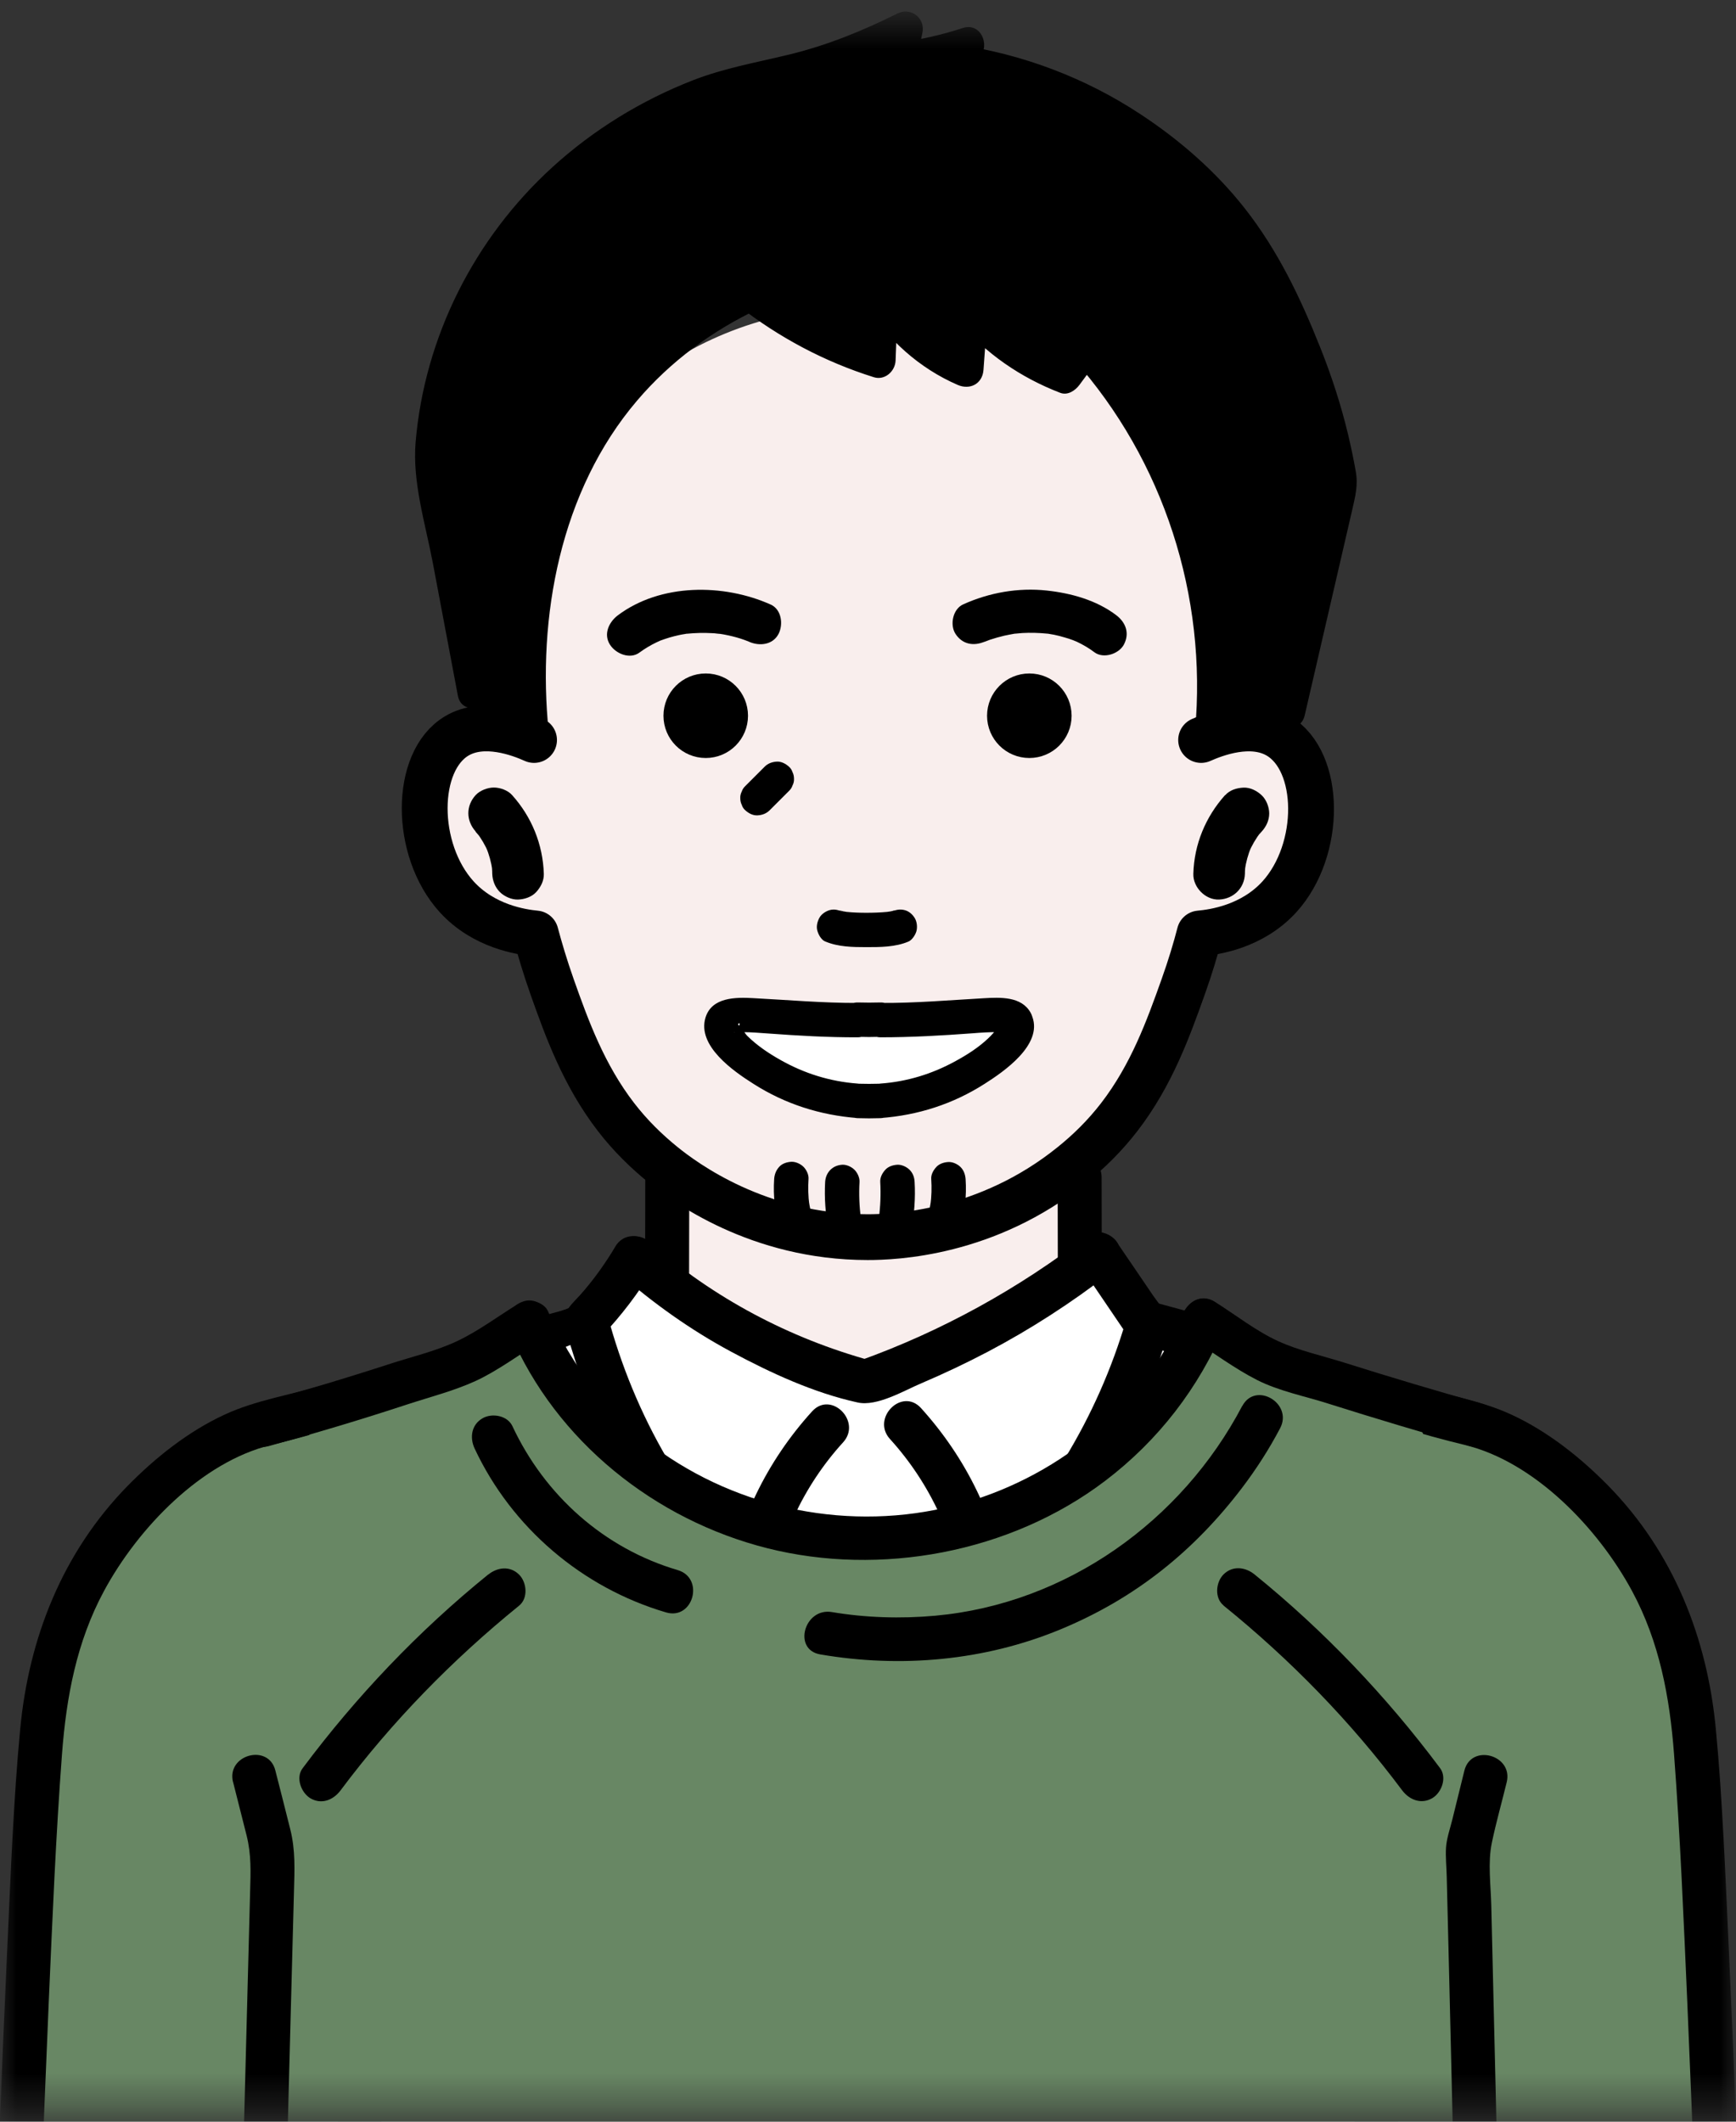 <svg width="54" height="66" viewBox="0 0 54 66" fill="none" xmlns="http://www.w3.org/2000/svg">
<rect x="0" y="0" width="54" height="66" fill="#333333" stroke="none"/>
<mask id="mask0_99_47843" style="mask-type:alpha" maskUnits="userSpaceOnUse" x="0" y="0" width="54" height="66">
<rect y="0.586" width="54" height="65" fill="#D9D9D9"/>
</mask>
<g mask="url(#mask0_99_47843)">
<path d="M-0.744 114.74C-0.631 102.916 -0.315 90.77 0.238 78.317C0.583 70.546 1.009 62.901 1.507 55.392C1.383 54.257 1.26 51.598 2.802 48.991C3.736 47.409 4.915 46.474 5.486 46.031C7.14 44.739 8.784 44.172 9.795 43.907C9.541 46.63 9.446 49.951 9.802 53.7C10.13 57.137 10.755 60.137 11.435 62.614C10.766 78.35 10.097 99.632 9.428 115.369C8.777 115.452 8.053 115.518 7.268 115.55C6.089 115.598 5.198 115.55 4.733 115.529C2.518 115.409 0.481 115.016 -0.744 114.743V114.74Z" fill="#688764"/>
<path d="M10.119 43.066C9.082 43.387 7.973 43.547 6.987 44.005C5.86 44.525 4.834 45.34 3.969 46.223C1.947 48.289 0.892 50.955 0.627 53.802C0.416 56.028 0.336 58.268 0.23 60.501C0.038 64.68 -0.119 68.858 -0.264 73.037C-0.468 78.834 -0.642 84.635 -0.806 90.431C-1.01 97.574 -1.188 104.717 -1.355 111.859C-1.377 112.819 -1.399 113.783 -1.421 114.743C-1.439 115.62 -0.075 115.62 -0.057 114.743C0.107 107.531 0.285 100.32 0.485 93.112C0.649 87.195 0.823 81.281 1.023 75.365C1.172 70.99 1.329 66.611 1.518 62.239C1.631 59.679 1.736 57.115 1.929 54.559C2.063 52.795 2.38 51.078 3.234 49.493C4.3 47.518 6.278 45.474 8.431 44.95C9.122 44.783 9.81 44.594 10.486 44.383C11.322 44.125 10.966 42.808 10.122 43.066H10.119Z" fill="black"/>
<path d="M10.657 62.709C10.337 69.324 10.13 75.946 9.912 82.565C9.664 90.082 9.435 97.603 9.166 105.12C9.042 108.535 8.915 111.954 8.748 115.369L9.432 114.685C6.082 115.1 2.729 114.809 -0.559 114.081C-1.413 113.892 -1.78 115.209 -0.922 115.398C2.478 116.147 5.966 116.482 9.428 116.049C9.81 116.002 10.09 115.772 10.112 115.365C10.432 108.75 10.639 102.127 10.857 95.508C11.104 87.991 11.334 80.471 11.603 72.953C11.726 69.538 11.854 66.12 12.021 62.705C12.065 61.829 10.701 61.829 10.657 62.705V62.709Z" fill="black"/>
<g clip-path="url(#clip0_99_47843)">
<path d="M54.745 114.74C54.632 102.916 54.316 90.77 53.763 78.317C53.418 70.546 52.992 62.901 52.494 55.392C52.618 54.257 52.741 51.598 51.199 48.991C50.265 47.409 49.086 46.474 48.515 46.031C46.861 44.739 45.217 44.172 44.206 43.907C44.46 46.63 44.555 49.951 44.199 53.7C43.871 57.137 43.246 60.137 42.566 62.614C43.235 78.35 43.904 99.632 44.573 115.369C45.224 115.452 45.948 115.518 46.733 115.55C47.912 115.598 48.803 115.55 49.268 115.529C51.483 115.409 53.52 115.016 54.745 114.743V114.74Z" fill="#688764"/>
<path d="M43.882 43.066C44.919 43.387 46.028 43.547 47.014 44.005C48.141 44.525 49.166 45.34 50.032 46.223C52.054 48.289 53.109 50.955 53.374 53.802C53.585 56.028 53.665 58.268 53.771 60.501C53.963 64.68 54.12 68.858 54.265 73.037C54.469 78.834 54.643 84.635 54.807 90.431C55.011 97.574 55.189 104.717 55.356 111.859C55.378 112.819 55.4 113.783 55.422 114.743C55.44 115.62 54.076 115.62 54.058 114.743C53.894 107.531 53.716 100.32 53.516 93.112C53.352 87.195 53.178 81.281 52.978 75.365C52.829 70.99 52.672 66.611 52.483 62.239C52.37 59.679 52.265 57.115 52.072 54.559C51.938 52.795 51.621 51.078 50.767 49.493C49.701 47.518 47.723 45.474 45.57 44.95C44.879 44.783 44.191 44.594 43.515 44.383C42.678 44.125 43.035 42.808 43.879 43.066H43.882Z" fill="black"/>
<path d="M43.344 62.709C43.664 69.324 43.871 75.946 44.089 82.565C44.337 90.082 44.566 97.603 44.835 105.12C44.959 108.535 45.086 111.954 45.253 115.369L44.569 114.685C47.919 115.1 51.272 114.809 54.559 114.081C55.414 113.892 55.782 115.209 54.923 115.398C51.523 116.147 48.035 116.482 44.573 116.049C44.191 116.002 43.911 115.772 43.889 115.365C43.569 108.75 43.362 102.127 43.144 95.508C42.897 87.991 42.667 80.471 42.398 72.953C42.275 69.538 42.147 66.12 41.98 62.705C41.936 61.829 43.3 61.829 43.344 62.705V62.709Z" fill="black"/>
</g>
<path d="M20.774 35.524C20.88 37.248 20.989 38.971 21.094 40.699C23.036 41.601 24.975 42.499 26.917 43.401C29.059 42.376 31.201 41.346 33.343 40.321C33.386 38.688 33.426 37.055 33.47 35.422C29.237 35.458 25.004 35.491 20.77 35.528L20.774 35.524Z" fill="#F9EEED"/>
<path d="M32.899 36.629C32.899 37.95 32.907 39.27 32.907 40.59C32.907 40.888 33.118 41.168 33.409 41.248C34.841 41.637 36.274 42.026 37.707 42.416C38.555 42.645 38.918 41.332 38.071 41.099C36.638 40.71 35.205 40.321 33.772 39.932L34.274 40.59C34.274 39.27 34.267 37.95 34.267 36.629C34.267 35.753 32.899 35.749 32.903 36.629H32.899Z" fill="black"/>
<path d="M20.072 36.629C20.072 37.95 20.065 39.27 20.065 40.59L20.567 39.932C19.134 40.321 17.701 40.71 16.268 41.099C15.421 41.328 15.781 42.645 16.632 42.416C18.065 42.026 19.498 41.637 20.931 41.248C21.221 41.168 21.429 40.888 21.433 40.59C21.433 39.27 21.44 37.95 21.44 36.629C21.44 35.753 20.08 35.749 20.076 36.629H20.072Z" fill="black"/>
<path d="M18.664 40.739C19.104 40.306 19.548 39.87 19.988 39.437C22.297 40.623 24.607 41.805 26.916 42.99C29.338 41.666 31.76 40.346 34.182 39.023C34.535 39.561 34.891 40.099 35.244 40.637C35.71 40.914 36.172 41.19 36.637 41.466C35.961 43.827 35.288 46.187 34.611 48.547C29.844 48.667 25.076 48.787 20.308 48.907C19.093 46.332 17.879 43.758 16.664 41.183L18.664 40.746V40.739Z" fill="white"/>
<path d="M33.594 39.364C34.096 40.103 34.598 40.844 35.1 41.583L35.031 41.059C34.136 44.103 32.463 46.849 30.165 49.038L31.303 49.34C30.994 47.267 30.055 45.354 28.648 43.801C28.055 43.15 27.095 44.118 27.684 44.765C28.943 46.151 29.714 47.856 29.99 49.7C30.07 50.235 30.794 50.318 31.128 50.002C32.783 48.427 34.165 46.562 35.158 44.503C35.572 43.648 35.929 42.761 36.212 41.852C36.285 41.626 36.387 41.386 36.354 41.15C36.311 40.841 36.045 40.557 35.871 40.306C35.503 39.764 35.136 39.222 34.765 38.681C34.274 37.957 33.092 38.641 33.587 39.368L33.594 39.364Z" fill="black"/>
<path d="M19.141 38.779C18.818 39.317 18.458 39.823 18.039 40.292C17.832 40.525 17.556 40.739 17.556 41.081C17.556 41.343 17.683 41.637 17.756 41.885C18.119 43.092 18.603 44.267 19.189 45.383C20.112 47.147 21.331 48.736 22.782 50.104C23.116 50.42 23.84 50.34 23.92 49.802C24.196 47.958 24.967 46.249 26.226 44.867C26.815 44.219 25.855 43.252 25.262 43.903C23.855 45.452 22.916 47.369 22.607 49.442L23.745 49.14C21.367 46.9 19.738 44.056 18.894 40.903L18.719 41.565C19.327 40.925 19.861 40.223 20.316 39.466C20.77 38.71 19.592 38.026 19.138 38.779H19.141Z" fill="black"/>
<path d="M33.837 38.43C31.684 40.088 29.291 41.412 26.734 42.328H27.098C24.556 41.63 22.192 40.379 20.21 38.637C19.552 38.059 18.584 39.019 19.246 39.601C20.316 40.539 21.479 41.368 22.73 42.041C23.981 42.714 25.316 43.328 26.676 43.627C27.284 43.761 28.116 43.259 28.666 43.027C29.367 42.728 30.058 42.401 30.735 42.045C32.066 41.343 33.331 40.525 34.521 39.604C34.815 39.379 34.964 39.019 34.764 38.67C34.601 38.383 34.124 38.201 33.83 38.426L33.837 38.43Z" fill="black"/>
<path d="M15.945 42.71C16.345 42.481 16.759 42.27 17.177 42.077C17.279 42.03 17.381 41.986 17.483 41.943C17.37 41.99 17.556 41.914 17.574 41.907C17.617 41.888 17.661 41.87 17.708 41.852C17.93 41.765 18.156 41.685 18.381 41.605C18.65 41.514 18.858 41.226 18.763 40.932C18.676 40.663 18.381 40.452 18.09 40.55C17.156 40.866 16.246 41.27 15.388 41.761C15.141 41.903 15.035 42.263 15.192 42.507C15.348 42.75 15.672 42.856 15.937 42.703L15.945 42.71Z" fill="black"/>
<path d="M38.452 41.906C37.594 41.416 36.689 41.012 35.75 40.695C35.481 40.605 35.143 40.801 35.078 41.077C35.008 41.379 35.168 41.652 35.459 41.75C35.685 41.826 35.91 41.906 36.132 41.997C36.176 42.016 36.219 42.034 36.267 42.052C36.285 42.059 36.47 42.136 36.358 42.088C36.459 42.132 36.561 42.175 36.663 42.223C37.085 42.412 37.496 42.627 37.896 42.856C38.143 42.998 38.503 42.921 38.642 42.659C38.78 42.397 38.711 42.063 38.445 41.914L38.452 41.906Z" fill="black"/>
<path d="M46.147 52.562C46.151 52.191 46.144 51.809 46.114 51.406C46.013 49.944 45.685 48.845 45.333 47.62C44.954 46.314 44.54 45.245 44.212 44.474C43.554 44.216 42.867 43.914 42.161 43.561C40.252 42.608 38.681 41.521 37.426 40.499C37.215 40.692 37.004 40.888 36.794 41.081C35.201 45.194 31.215 47.903 26.832 47.86C22.552 47.816 18.693 45.158 17.111 41.15C16.959 40.932 16.81 40.717 16.657 40.499C15.319 41.532 13.686 42.605 11.744 43.561C11.038 43.907 10.354 44.208 9.692 44.474C9.362 45.245 8.951 46.314 8.572 47.62C8.216 48.845 7.892 49.944 7.79 51.406C7.761 51.806 7.754 52.191 7.758 52.558C7.772 53.828 7.9 54.857 8.02 55.541C8.118 56.093 8.263 56.788 8.5 57.577L7.623 87.013C7.867 91.519 7.31 93.668 6.714 94.796C6.714 94.796 5.841 96.439 6.118 97.952C6.161 98.196 6.248 98.498 6.474 98.781C6.979 99.414 7.809 99.472 8.041 99.483L7.874 105.484C13.358 106.651 20.399 107.63 28.596 107.491C35.437 107.379 41.405 106.513 46.253 105.484L46.085 99.483C46.285 99.421 47.1 99.152 47.62 98.305C48.082 97.552 48.024 96.81 47.998 96.581C47.489 93.239 46.984 89.897 46.474 86.551C46.205 76.859 45.936 67.167 45.671 57.472C45.762 56.639 45.838 55.973 45.889 55.541C46.067 54.013 46.14 53.457 46.151 52.558L46.147 52.562Z" fill="#688764"/>
<path d="M15.875 41.495C17.304 44.834 20.374 47.282 23.872 48.162C27.371 49.042 31.415 48.314 34.375 46.067C36.03 44.809 37.288 43.179 38.096 41.263C38.241 40.921 37.939 40.517 37.619 40.423C37.226 40.31 36.921 40.561 36.779 40.899C35.524 43.881 32.782 46.038 29.684 46.834C26.476 47.656 22.992 46.972 20.334 45.001C18.883 43.925 17.762 42.463 17.053 40.804C16.908 40.463 16.413 40.394 16.119 40.561C15.766 40.761 15.73 41.157 15.875 41.495Z" fill="black"/>
<path d="M46.148 43.681C44.693 43.27 43.249 42.841 41.809 42.386C41.14 42.175 40.405 42.015 39.769 41.724C39.078 41.412 38.427 40.895 37.787 40.495C37.041 40.03 36.354 41.208 37.1 41.674C37.754 42.084 38.409 42.575 39.096 42.925C39.783 43.274 40.587 43.43 41.296 43.656C42.788 44.128 44.286 44.576 45.788 45.001C46.635 45.241 46.995 43.925 46.151 43.685L46.148 43.681Z" fill="black"/>
<path d="M8.322 44.994C9.78 44.594 11.232 44.161 12.668 43.688C13.366 43.459 14.119 43.267 14.788 42.961C15.457 42.656 16.152 42.139 16.81 41.735C17.556 41.277 16.872 40.099 16.123 40.557C15.494 40.943 14.865 41.419 14.199 41.728C13.534 42.037 12.824 42.201 12.152 42.419C10.766 42.87 9.366 43.288 7.962 43.674C7.118 43.907 7.475 45.223 8.326 44.99L8.322 44.994Z" fill="black"/>
<path d="M7.252 55.442C7.391 55.995 7.533 56.548 7.671 57.097C7.82 57.694 7.798 58.235 7.78 58.846C7.747 60.054 7.718 61.261 7.685 62.472C7.623 64.829 7.562 67.185 7.5 69.538C7.383 73.964 7.314 78.394 7.158 82.823C7.063 85.46 6.947 88.1 6.685 90.73C6.642 91.155 6.594 91.581 6.54 92.006C6.536 92.046 6.529 92.082 6.525 92.123C6.5 92.312 6.547 91.977 6.518 92.162C6.507 92.235 6.5 92.304 6.489 92.377C6.463 92.559 6.434 92.741 6.405 92.926C6.321 93.435 6.223 93.945 6.096 94.446C5.954 95.007 5.74 95.545 5.594 96.101C5.365 96.97 5.263 97.956 5.67 98.789C6.121 99.712 7.078 100.069 8.038 100.167L7.354 99.483C7.271 101.483 7.271 103.484 7.187 105.484C7.176 105.768 7.405 106.08 7.689 106.142C17.894 108.31 28.447 108.768 38.798 107.437C41.358 107.106 43.904 106.677 46.428 106.142C46.708 106.084 46.94 105.768 46.929 105.484C46.846 103.484 46.846 101.483 46.762 99.483L46.26 100.142C47.028 99.843 47.704 99.407 48.162 98.712C48.679 97.927 48.748 96.952 48.613 96.047C48.515 95.367 48.26 94.737 48.075 94.079C47.951 93.628 47.849 93.17 47.766 92.712C47.711 92.413 47.664 92.112 47.62 91.81C47.606 91.719 47.595 91.632 47.584 91.541C47.566 91.41 47.584 91.53 47.584 91.555C47.577 91.497 47.569 91.439 47.562 91.384C47.537 91.181 47.511 90.977 47.489 90.77C47.22 88.38 47.1 85.976 47.002 83.576C46.831 79.39 46.769 75.201 46.667 71.015C46.606 68.429 46.544 65.843 46.482 63.254C46.449 61.93 46.42 60.606 46.388 59.283C46.373 58.643 46.275 57.944 46.406 57.319C46.537 56.693 46.715 56.068 46.867 55.442C47.078 54.591 45.762 54.228 45.551 55.079C45.424 55.591 45.297 56.101 45.173 56.613C45.104 56.89 44.998 57.192 44.98 57.475C44.962 57.759 44.995 58.079 45.002 58.377C45.031 59.519 45.056 60.661 45.086 61.807C45.14 64.091 45.195 66.378 45.249 68.662C45.351 72.982 45.424 77.303 45.569 81.62C45.66 84.296 45.769 86.977 46.017 89.646C46.144 91.039 46.297 92.439 46.609 93.806C46.704 94.221 46.817 94.632 46.951 95.036C47.162 95.672 47.355 96.312 47.315 96.992C47.268 97.872 46.704 98.509 45.9 98.821C45.627 98.927 45.387 99.16 45.398 99.48C45.482 101.48 45.482 103.48 45.566 105.48L46.068 104.822C36.023 106.957 25.633 107.379 15.446 106.084C12.966 105.768 10.5 105.342 8.053 104.822L8.554 105.48C8.638 103.48 8.638 101.48 8.722 99.48C8.736 99.083 8.394 98.836 8.038 98.796C5.841 98.57 7.092 96.076 7.427 94.737C7.743 93.468 7.9 92.159 8.034 90.861C8.725 84.151 8.66 77.357 8.834 70.622C8.904 68.025 8.969 65.429 9.038 62.828C9.074 61.501 9.107 60.17 9.144 58.843C9.162 58.17 9.194 57.552 9.027 56.897C8.874 56.29 8.722 55.682 8.565 55.075C8.351 54.224 7.034 54.584 7.249 55.439L7.252 55.442Z" fill="black"/>
<path d="M14.762 45.056C15.915 47.522 18.111 49.391 20.719 50.158C21.563 50.405 21.923 49.093 21.083 48.842C18.795 48.169 16.948 46.521 15.94 44.365C15.784 44.03 15.304 43.947 15.006 44.121C14.664 44.321 14.606 44.718 14.762 45.056Z" fill="black"/>
<path d="M38.642 43.732C36.758 47.321 33.168 49.889 29.095 50.26C28.022 50.358 26.91 50.322 25.877 50.147C25.018 50.002 24.651 51.315 25.513 51.464C28.022 51.893 30.619 51.664 32.979 50.689C35.34 49.714 37.158 48.223 38.634 46.285C39.078 45.7 39.478 45.078 39.82 44.427C40.227 43.652 39.053 42.961 38.642 43.739V43.732Z" fill="black"/>
<path d="M38.059 49.944C40.136 51.624 42.016 53.551 43.616 55.693C43.838 55.988 44.206 56.137 44.551 55.937C44.842 55.766 45.017 55.3 44.795 55.002C43.122 52.762 41.194 50.736 39.023 48.976C38.736 48.743 38.34 48.696 38.059 48.976C37.819 49.216 37.772 49.707 38.059 49.94V49.944Z" fill="black"/>
<path d="M15.184 48.98C13.013 50.74 11.086 52.766 9.413 55.006C9.191 55.3 9.366 55.766 9.657 55.941C10.006 56.144 10.369 55.991 10.591 55.697C12.191 53.555 14.072 51.631 16.148 49.947C16.435 49.714 16.388 49.224 16.148 48.983C15.864 48.7 15.472 48.751 15.184 48.983V48.98Z" fill="black"/>
<path d="M37.965 22.752C38.371 21.875 39.158 19.833 38.649 17.403C37.897 13.832 34.886 12.04 33.724 11.352C30.107 9.2 24.669 8.616 20.561 11.459C19.859 11.944 17.211 13.839 16.277 17.467C15.575 20.19 16.203 22.467 16.527 23.415C15.39 22.926 14.834 23.172 14.638 23.293C13.416 24.024 13.437 27.174 15.087 28.443C15.771 28.97 16.566 29.045 17.036 29.045C17.585 31.824 18.715 33.706 19.463 34.746C20.083 35.612 20.724 36.485 21.875 37.234C23.85 38.513 25.874 38.492 27.014 38.477C28.04 38.467 30.916 38.431 33.364 36.4C34.512 35.448 35.121 34.422 35.581 33.635C36.782 31.578 37.141 29.626 37.263 28.443C37.448 28.425 39.351 28.225 40.199 26.632C40.83 25.449 40.837 23.578 39.75 22.894C39.091 22.481 38.285 22.663 37.961 22.752H37.965Z" fill="#F9EEED"/>
<path d="M38.108 24.733C37.498 25.414 37.145 26.269 37.12 27.181C37.106 27.602 37.498 28.001 37.922 27.983C38.368 27.962 38.71 27.63 38.724 27.181C38.724 27.074 38.735 26.964 38.749 26.857L38.721 27.071C38.756 26.821 38.824 26.575 38.92 26.344L38.838 26.536C38.938 26.301 39.066 26.08 39.223 25.877L39.098 26.041C39.145 25.98 39.191 25.923 39.244 25.87C39.387 25.713 39.48 25.52 39.48 25.303C39.48 25.107 39.39 24.872 39.244 24.737C39.098 24.601 38.892 24.491 38.678 24.501C38.464 24.512 38.254 24.576 38.111 24.737L38.108 24.733Z" fill="black"/>
<path d="M14.792 25.87C14.842 25.927 14.892 25.984 14.938 26.041L14.813 25.877C14.97 26.08 15.098 26.301 15.198 26.536L15.116 26.344C15.213 26.579 15.28 26.821 15.316 27.071L15.287 26.857C15.302 26.964 15.312 27.071 15.312 27.181C15.319 27.391 15.398 27.598 15.547 27.748C15.686 27.887 15.915 27.99 16.114 27.983C16.314 27.976 16.538 27.904 16.681 27.748C16.823 27.591 16.923 27.395 16.916 27.181C16.887 26.265 16.538 25.41 15.929 24.733C15.797 24.583 15.555 24.498 15.362 24.498C15.17 24.498 14.931 24.587 14.796 24.733C14.489 25.068 14.496 25.531 14.796 25.866L14.792 25.87Z" fill="black"/>
<path d="M16.612 23.019C16.177 22.823 15.051 22.392 14.21 22.891C12.878 23.682 12.878 26.433 14.203 27.894C15.044 28.82 16.209 28.995 16.662 29.038C16.787 29.508 16.954 30.075 17.179 30.712C17.635 31.999 18.159 33.446 19.16 34.746C19.602 35.32 20.104 35.812 20.632 36.239C21.273 36.756 23.575 38.484 26.989 38.484C27.812 38.484 30.688 38.385 33.346 36.239C33.877 35.812 34.376 35.32 34.818 34.746C35.819 33.446 36.34 31.999 36.799 30.712C37.027 30.075 37.195 29.508 37.316 29.038C37.765 28.998 38.948 28.831 39.8 27.894C41.122 26.433 41.107 23.682 39.764 22.891C38.916 22.392 37.793 22.827 37.362 23.019" stroke="black" stroke-width="1.425" stroke-linecap="round" stroke-linejoin="round"/>
<path d="M38.246 22.741C38.652 18.269 37.138 13.779 34.159 10.433C33.909 10.151 33.51 10.283 33.318 10.54C33.097 10.839 32.876 11.139 32.655 11.438L33.257 11.192C32.202 10.786 31.301 10.105 30.574 9.246C30.25 8.861 29.694 9.204 29.662 9.624C29.615 10.255 29.569 10.882 29.523 11.513L30.328 11.049C29.305 10.604 28.453 9.888 27.862 8.936C27.58 8.48 26.886 8.676 26.864 9.207C26.839 9.877 26.814 10.547 26.789 11.217L27.466 10.7C26.116 10.276 24.844 9.624 23.725 8.755C23.518 8.594 23.315 8.559 23.076 8.673C20.503 9.884 18.422 11.958 17.25 14.556C16.359 16.523 15.949 18.675 15.917 20.828C15.906 21.476 15.935 22.128 15.999 22.773C16.063 23.418 17.14 23.457 17.068 22.773C16.701 19.192 17.432 15.265 19.812 12.468C20.86 11.235 22.16 10.283 23.618 9.595L22.969 9.514C24.238 10.501 25.645 11.252 27.181 11.734C27.523 11.841 27.844 11.552 27.858 11.217C27.883 10.547 27.908 9.877 27.933 9.207L26.936 9.478C27.616 10.575 28.6 11.456 29.786 11.972C30.168 12.14 30.559 11.944 30.592 11.509C30.638 10.878 30.684 10.251 30.73 9.62L29.818 9.998C30.666 11.003 31.746 11.744 32.975 12.218C33.211 12.311 33.446 12.15 33.578 11.972C33.799 11.673 34.02 11.374 34.241 11.074L33.4 11.181C36.2 14.328 37.555 18.547 37.173 22.734C37.113 23.418 38.182 23.415 38.242 22.734L38.246 22.741Z" fill="black"/>
<path d="M32.135 2.504C31.422 2.251 30.325 1.941 28.885 1.859C28.568 1.574 28.255 1.286 27.938 1C27.157 1.314 25.978 1.77 24.524 2.255C22.175 3.039 21.477 3.11 20.472 3.566C19.285 4.104 17.732 5.152 16.274 7.4C15.619 8.395 14.892 9.695 14.296 11.292C13.865 12.443 13.595 13.508 13.42 14.431C13.816 17.082 14.211 19.733 14.607 22.388C15.17 22.328 15.729 22.271 16.292 22.21C16.224 21.408 16.214 20.443 16.342 19.381C16.42 18.747 16.627 17.464 17.244 15.949C17.589 15.098 18.227 13.576 19.66 12.04C21.014 10.59 22.475 9.77 23.472 9.321C24.73 9.952 25.985 10.586 27.243 11.217C27.296 10.718 27.349 10.216 27.403 9.717C28.269 10.315 29.135 10.914 30.001 11.509C30.036 11.049 30.068 10.593 30.104 10.134C31.066 10.736 32.032 11.338 32.994 11.94C33.251 11.562 33.504 11.181 33.76 10.803C35.007 12.186 35.766 13.512 36.226 14.46C36.465 14.955 37.463 17.082 37.744 20.093C37.833 21.056 37.826 21.861 37.801 22.427C38.485 22.527 39.166 22.627 39.85 22.727C40.449 20.24 41.051 17.752 41.65 15.265C41.518 14.584 41.276 13.544 40.827 12.329C40.278 10.846 37.965 4.575 32.139 2.501L32.135 2.504Z" fill="black"/>
<path d="M15.269 21.362C15.041 20.154 14.813 18.946 14.585 17.738C14.488 17.221 14.389 16.705 14.293 16.184C14.178 15.586 13.975 14.934 13.957 14.324C13.915 12.902 14.35 11.367 14.941 10.076C16.281 7.147 18.704 4.799 21.69 3.58C22.242 3.356 22.809 3.171 23.386 3.024C23.914 2.889 24.455 2.825 24.976 2.682C26.173 2.351 27.335 1.895 28.447 1.339L27.663 0.737C27.591 1.061 27.524 1.385 27.452 1.706C27.388 2.009 27.602 2.426 27.969 2.383C28.746 2.29 29.501 2.137 30.246 1.898L29.726 1.004C29.573 1.179 29.419 1.35 29.266 1.524C29.031 1.791 29.074 2.355 29.501 2.419C32.509 2.857 35.374 4.314 37.419 6.584C38.524 7.81 39.301 9.264 39.914 10.786C40.242 11.595 40.534 12.411 40.762 13.252C40.919 13.832 41.257 14.713 41.108 15.251C40.505 17.464 40.071 19.733 39.554 21.968C39.401 22.638 40.43 22.923 40.584 22.253C41.075 20.125 41.567 18.002 42.059 15.874C42.159 15.436 42.251 15.09 42.169 14.645C42.102 14.264 42.02 13.882 41.931 13.505C41.71 12.585 41.417 11.687 41.068 10.811C40.452 9.264 39.75 7.792 38.716 6.477C37.811 5.326 36.685 4.346 35.463 3.545C33.756 2.419 31.803 1.685 29.783 1.389L30.018 2.283C30.171 2.109 30.325 1.938 30.478 1.763C30.809 1.389 30.495 0.694 29.957 0.869C29.309 1.079 28.642 1.236 27.965 1.318L28.482 1.995C28.553 1.67 28.621 1.346 28.692 1.025C28.792 0.559 28.329 0.209 27.908 0.423C26.839 0.958 25.706 1.417 24.541 1.699C23.529 1.945 22.535 2.116 21.555 2.497C19.948 3.124 18.462 4.036 17.186 5.198C14.756 7.411 13.206 10.483 12.928 13.754C12.824 14.998 13.23 16.284 13.462 17.503C13.722 18.882 13.982 20.265 14.243 21.643C14.371 22.317 15.401 22.032 15.272 21.358L15.269 21.362Z" fill="black"/>
<path d="M23.786 23.849C23.586 24.049 23.383 24.252 23.184 24.451C23.13 24.501 23.095 24.558 23.073 24.623C23.041 24.687 23.023 24.754 23.027 24.829C23.027 24.904 23.041 24.972 23.073 25.036C23.095 25.104 23.13 25.161 23.184 25.207C23.287 25.3 23.419 25.371 23.561 25.364C23.704 25.357 23.836 25.31 23.939 25.207C24.139 25.007 24.342 24.804 24.541 24.605C24.595 24.555 24.63 24.498 24.652 24.434C24.684 24.37 24.702 24.302 24.698 24.227C24.698 24.152 24.684 24.084 24.652 24.02C24.63 23.953 24.595 23.896 24.541 23.849C24.438 23.757 24.306 23.685 24.164 23.692C24.021 23.7 23.889 23.746 23.786 23.849Z" fill="black"/>
<path d="M24.081 36.678C24.046 37.198 24.106 37.729 24.252 38.228C24.291 38.36 24.381 38.477 24.498 38.549C24.616 38.62 24.783 38.645 24.912 38.602C25.182 38.513 25.368 38.231 25.286 37.943C25.229 37.747 25.186 37.544 25.157 37.341L25.175 37.483C25.14 37.216 25.133 36.945 25.15 36.674C25.161 36.542 25.083 36.386 24.994 36.297C24.904 36.207 24.748 36.133 24.616 36.14C24.484 36.147 24.334 36.19 24.238 36.297C24.142 36.403 24.092 36.528 24.081 36.674V36.678Z" fill="black"/>
<path d="M25.667 36.767C25.639 37.266 25.678 37.765 25.764 38.256C25.785 38.381 25.903 38.513 26.009 38.577C26.123 38.645 26.295 38.673 26.423 38.631C26.551 38.588 26.676 38.509 26.744 38.385C26.815 38.249 26.822 38.121 26.797 37.971C26.783 37.897 26.772 37.825 26.761 37.75L26.779 37.893C26.729 37.519 26.715 37.145 26.736 36.767C26.744 36.635 26.672 36.482 26.58 36.389C26.487 36.297 26.334 36.225 26.202 36.232C25.899 36.247 25.685 36.468 25.667 36.767Z" fill="black"/>
<path d="M28.967 36.678C28.985 36.949 28.977 37.216 28.942 37.487L28.96 37.344C28.931 37.547 28.888 37.747 28.831 37.946C28.753 38.214 28.927 38.541 29.206 38.606C29.483 38.67 29.779 38.52 29.865 38.231C30.011 37.733 30.071 37.202 30.036 36.681C30.025 36.539 29.982 36.407 29.879 36.304C29.786 36.211 29.633 36.14 29.501 36.147C29.369 36.154 29.22 36.197 29.123 36.304C29.027 36.411 28.956 36.542 28.967 36.681V36.678Z" fill="black"/>
<path d="M27.381 36.767C27.402 37.141 27.388 37.519 27.338 37.893L27.356 37.75C27.346 37.825 27.335 37.897 27.32 37.971C27.296 38.117 27.299 38.253 27.374 38.385C27.438 38.495 27.566 38.602 27.695 38.631C27.83 38.663 27.983 38.656 28.108 38.577C28.218 38.506 28.329 38.392 28.354 38.256C28.439 37.765 28.479 37.266 28.45 36.767C28.443 36.624 28.397 36.492 28.293 36.389C28.201 36.297 28.047 36.225 27.916 36.232C27.784 36.239 27.634 36.282 27.538 36.389C27.442 36.496 27.374 36.624 27.381 36.767Z" fill="black"/>
<path d="M31.631 31.837L22.44 31.804C23.545 33.436 25.544 34.37 27.572 34.199C30.173 33.978 31.492 32.047 31.634 31.837H31.631Z" fill="white"/>
<path d="M25.676 29.289C26.072 29.456 26.524 29.463 26.948 29.463C27.372 29.463 27.853 29.463 28.26 29.289C28.374 29.239 28.473 29.082 28.506 28.968C28.541 28.84 28.523 28.669 28.452 28.555C28.381 28.44 28.27 28.341 28.131 28.309C27.982 28.273 27.86 28.305 27.718 28.362C27.711 28.362 27.878 28.309 27.807 28.323C27.796 28.323 27.786 28.33 27.775 28.334C27.75 28.341 27.725 28.344 27.7 28.351C27.668 28.358 27.64 28.362 27.608 28.366C27.807 28.33 27.65 28.358 27.6 28.366C27.383 28.387 27.166 28.394 26.948 28.394C26.742 28.394 26.535 28.387 26.332 28.366C26.31 28.366 26.289 28.362 26.268 28.358C26.182 28.348 26.389 28.376 26.328 28.366C26.3 28.358 26.268 28.355 26.239 28.351C26.171 28.337 26 28.273 26.218 28.366C26.079 28.309 25.958 28.269 25.804 28.312C25.68 28.348 25.544 28.44 25.484 28.558C25.419 28.683 25.384 28.832 25.43 28.971C25.469 29.093 25.551 29.239 25.676 29.292V29.289Z" fill="black"/>
<path d="M32.058 31.502C31.773 30.988 31.107 31.024 30.604 31.052C29.532 31.113 28.466 31.206 27.39 31.199L27.925 31.733V31.719C27.925 31.437 27.679 31.177 27.39 31.184C27.155 31.191 26.916 31.191 26.681 31.184C26.392 31.177 26.146 31.437 26.146 31.719V31.733L26.681 31.199C25.59 31.202 24.511 31.106 23.424 31.049C22.882 31.02 22.141 31.017 21.945 31.655C21.678 32.538 22.822 33.326 23.435 33.714C24.422 34.345 25.516 34.691 26.677 34.78L26.143 34.245C26.143 34.545 26.389 34.773 26.677 34.783C26.913 34.791 27.151 34.791 27.387 34.783C27.675 34.773 27.921 34.548 27.921 34.249C27.743 34.423 27.565 34.602 27.387 34.78C28.552 34.694 29.642 34.345 30.629 33.714C31.228 33.333 32.432 32.506 32.112 31.63C31.876 30.988 30.843 31.266 31.082 31.915C31.125 32.029 31.128 31.819 31.089 31.872C31.067 31.901 31.06 31.94 31.035 31.972C30.939 32.089 30.847 32.2 30.736 32.303C30.437 32.585 30.088 32.809 29.728 33.005C28.997 33.408 28.217 33.647 27.387 33.707C27.098 33.729 26.852 33.935 26.852 34.242C27.03 34.067 27.208 33.889 27.387 33.711C27.151 33.718 26.913 33.718 26.677 33.711L27.212 34.245C27.212 33.939 26.966 33.729 26.677 33.707C25.822 33.643 25.02 33.394 24.272 32.97C23.905 32.763 23.549 32.524 23.246 32.225C23.167 32.146 23.071 31.961 22.986 31.901C22.9 31.84 23.089 31.758 22.964 31.958C22.943 31.993 22.875 32.068 22.868 32.097C22.857 32.139 22.804 32.114 22.868 32.114C22.836 32.114 23.05 32.107 23.1 32.107C23.37 32.107 23.641 32.132 23.909 32.15C24.831 32.218 25.751 32.271 26.677 32.268C26.966 32.268 27.212 32.025 27.212 31.733V31.719L26.677 32.253C26.913 32.261 27.151 32.261 27.387 32.253L26.852 31.719V31.733C26.852 32.022 27.098 32.268 27.387 32.268C28.345 32.268 29.297 32.214 30.252 32.143C30.519 32.121 30.79 32.104 31.057 32.107C31.103 32.107 31.149 32.111 31.196 32.114C31.239 32.114 31.153 32.15 31.214 32.121C31.246 32.107 31.16 32.089 31.135 32.039C31.47 32.642 32.393 32.104 32.058 31.502Z" fill="black"/>
<path d="M30.633 19.963C30.776 19.899 30.498 20.013 30.612 19.97C30.672 19.949 30.73 19.924 30.79 19.902C30.94 19.852 31.089 19.81 31.243 19.774C31.346 19.749 31.449 19.735 31.556 19.713C31.628 19.699 31.471 19.721 31.599 19.71C31.667 19.703 31.731 19.699 31.799 19.692C32.055 19.678 32.308 19.685 32.565 19.71C32.693 19.724 32.415 19.681 32.625 19.717C32.679 19.728 32.732 19.735 32.786 19.745C32.896 19.767 33.003 19.795 33.113 19.828C33.203 19.852 33.288 19.881 33.374 19.913C33.402 19.924 33.562 19.991 33.398 19.92C33.434 19.934 33.47 19.952 33.502 19.966C33.691 20.056 33.876 20.163 34.044 20.291C34.325 20.501 34.803 20.344 34.959 20.052C35.145 19.699 35.02 19.364 34.721 19.136C34.104 18.669 33.32 18.452 32.561 18.37C31.674 18.274 30.769 18.434 29.96 18.801C29.639 18.944 29.539 19.436 29.721 19.717C29.935 20.048 30.291 20.109 30.637 19.956L30.633 19.963Z" fill="black"/>
<path d="M23.977 18.808C22.509 18.149 20.545 18.142 19.216 19.143C18.938 19.354 18.763 19.731 18.977 20.059C19.155 20.334 19.594 20.522 19.893 20.298C20.057 20.177 20.232 20.073 20.417 19.984C20.46 19.963 20.499 19.945 20.541 19.927C20.463 19.959 20.463 19.963 20.541 19.927C20.638 19.892 20.73 19.86 20.827 19.831C20.923 19.803 21.023 19.778 21.122 19.756C21.186 19.742 21.251 19.731 21.315 19.721C21.429 19.699 21.304 19.721 21.375 19.713C21.628 19.689 21.885 19.681 22.142 19.696C22.199 19.696 22.252 19.703 22.309 19.71C22.359 19.713 22.455 19.728 22.352 19.71C22.459 19.724 22.562 19.746 22.665 19.767C22.826 19.803 22.986 19.845 23.143 19.902C23.196 19.92 23.253 19.942 23.307 19.963C23.46 20.02 23.146 19.892 23.3 19.963C23.617 20.105 24.034 20.066 24.215 19.724C24.369 19.432 24.315 18.962 23.977 18.808Z" fill="black"/>
<path d="M32.019 23.134C32.499 23.134 32.888 22.745 32.888 22.265C32.888 21.785 32.499 21.395 32.019 21.395C31.539 21.395 31.149 21.785 31.149 22.265C31.149 22.745 31.539 23.134 32.019 23.134Z" fill="black" stroke="black" stroke-width="0.891" stroke-miterlimit="10"/>
<path d="M21.953 23.134C22.433 23.134 22.822 22.745 22.822 22.265C22.822 21.785 22.433 21.395 21.953 21.395C21.472 21.395 21.083 21.785 21.083 22.265C21.083 22.745 21.472 23.134 21.953 23.134Z" fill="black" stroke="black" stroke-width="0.891" stroke-miterlimit="10"/>
</g>
<defs>
<clipPath id="clip0_99_47843">
<rect width="145.47" height="145.47" fill="white" transform="translate(-45.734 5.273)"/>
</clipPath>
</defs>
</svg>
